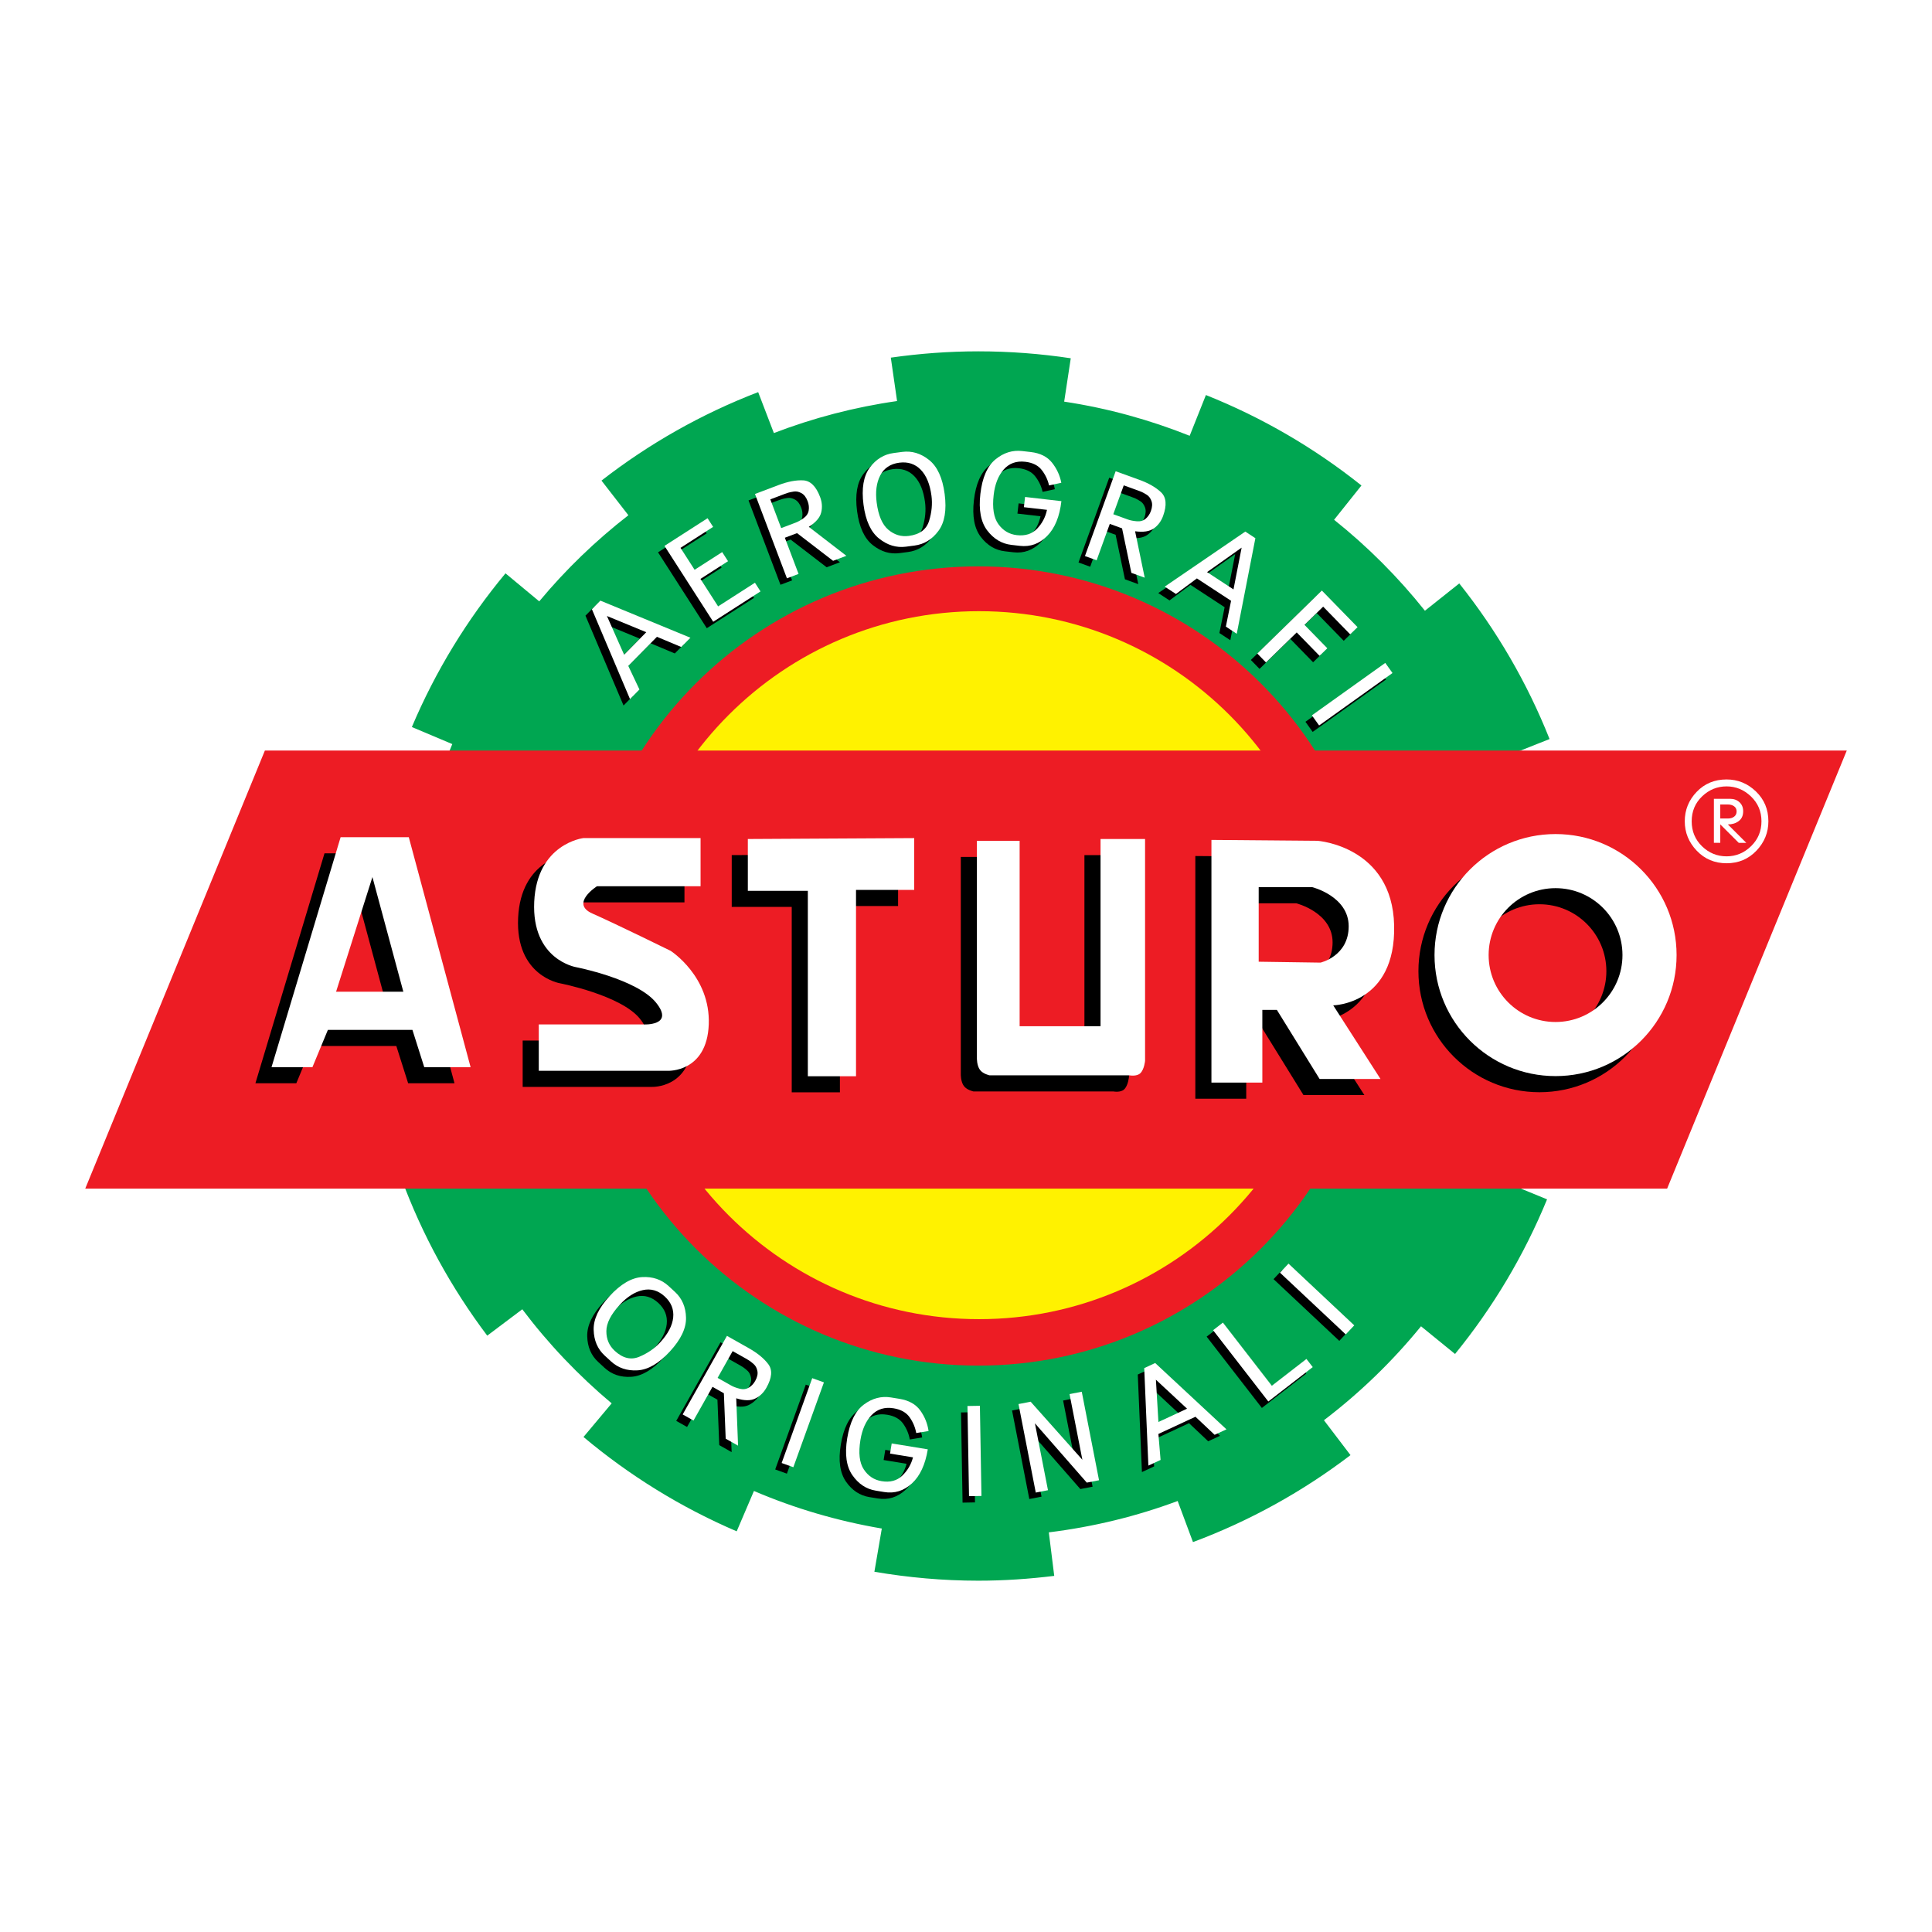 <?xml version="1.0" encoding="utf-8"?>
<!-- Generator: Adobe Illustrator 13.0.0, SVG Export Plug-In . SVG Version: 6.00 Build 14948)  -->
<!DOCTYPE svg PUBLIC "-//W3C//DTD SVG 1.0//EN" "http://www.w3.org/TR/2001/REC-SVG-20010904/DTD/svg10.dtd">
<svg version="1.0" id="Layer_1" xmlns="http://www.w3.org/2000/svg" xmlns:xlink="http://www.w3.org/1999/xlink" x="0px" y="0px"
	 width="192.756px" height="192.756px" viewBox="0 0 192.756 192.756" enable-background="new 0 0 192.756 192.756"
	 xml:space="preserve">
<g>
	<polygon fill-rule="evenodd" clip-rule="evenodd" fill="#FFFFFF" points="0,0 192.756,0 192.756,192.756 0,192.756 0,0 	"/>
	<path fill-rule="evenodd" clip-rule="evenodd" fill="#00A651" d="M150.533,75.35l4.067-1.616
		c-2.241-5.634-5.289-10.856-9.009-15.525l-3.425,2.724c-2.672-3.354-5.712-6.398-9.064-9.074l2.729-3.421
		c-4.666-3.725-9.884-6.779-15.517-9.025l-1.62,4.065c-3.975-1.586-8.163-2.749-12.521-3.407l0.657-4.326
		c-3.008-0.454-6.086-0.692-9.221-0.692c-2.966,0-5.878,0.222-8.732,0.629l0.624,4.331c-4.27,0.609-8.382,1.693-12.291,3.194
		l-1.567-4.085c-5.665,2.175-10.921,5.164-15.632,8.827l2.683,3.456c-3.265,2.538-6.252,5.415-8.894,8.593l-3.367-2.796
		c-3.819,4.593-6.983,9.751-9.341,15.333l4.033,1.702c-2.875,6.807-4.466,14.288-4.466,22.142c0,6.892,1.225,13.496,3.467,19.611
		l-4.109,1.506c2.09,5.699,5.005,10.998,8.595,15.762l3.497-2.631c2.607,3.457,5.603,6.605,8.917,9.387l-2.811,3.354
		c4.576,3.842,9.716,7.027,15.285,9.412l1.721-4.025c4.034,1.727,8.309,2.99,12.757,3.748l-0.74,4.312
		c3.373,0.576,6.834,0.891,10.371,0.891c2.566,0,5.088-0.176,7.572-0.48l-0.54-4.342c4.465-0.551,8.771-1.607,12.855-3.129
		l1.527,4.1c5.688-2.119,10.971-5.061,15.716-8.676l-2.65-3.482c3.587-2.734,6.84-5.879,9.687-9.373l3.394,2.764
		c3.772-4.629,6.877-9.82,9.181-15.428l-4.05-1.662c2.739-6.666,4.259-13.963,4.259-21.617
		C154.56,88.948,153.122,81.858,150.533,75.35L150.533,75.35z"/>
	<path fill-rule="evenodd" clip-rule="evenodd" fill="#ED1C24" d="M137.479,96.378c0,22.02-17.85,39.87-39.869,39.87
		c-22.02,0-39.87-17.85-39.87-39.87c0-22.021,17.851-39.871,39.87-39.871C119.629,56.508,137.479,74.358,137.479,96.378
		L137.479,96.378z"/>
	<path fill-rule="evenodd" clip-rule="evenodd" fill="#FFF200" d="M132.998,96.295c0,19.505-15.812,35.318-35.317,35.318
		c-19.505,0-35.317-15.812-35.317-35.318c0-19.505,15.812-35.317,35.317-35.317C117.186,60.978,132.998,76.791,132.998,96.295
		L132.998,96.295z"/>
	<polygon fill-rule="evenodd" clip-rule="evenodd" fill="#ED1C24" points="184.252,74.884 26.427,74.884 8.504,118.59 
		166.329,118.59 184.252,74.884 	"/>
	<path fill-rule="evenodd" clip-rule="evenodd" d="M61.625,65.964l-1.715-3.863l3.926,1.618L61.625,65.964L61.625,65.964
		L61.625,65.964z M64.901,64.177l2.424,1.017l0.916-0.925l-8.984-3.702l-0.845,0.858l3.8,8.964l0.941-0.958l-1.113-2.352
		L64.901,64.177L64.901,64.177z"/>
	<path fill-rule="evenodd" clip-rule="evenodd" fill="#FFFFFF" d="M62.268,65.321l-1.715-3.863l3.926,1.618L62.268,65.321
		L62.268,65.321L62.268,65.321z M65.543,63.534l2.424,1.018l0.916-0.925L59.9,59.925l-0.845,0.858l3.801,8.964l0.941-0.958
		l-1.113-2.351L65.543,63.534L65.543,63.534z"/>
	<polygon fill-rule="evenodd" clip-rule="evenodd" points="70.506,53.209 67.252,55.3 68.659,57.491 71.41,55.724 71.994,56.633 
		69.243,58.4 71.004,61.142 74.678,58.782 75.233,59.647 70.516,62.676 65.653,55.106 69.951,52.345 70.506,53.209 	"/>
	<polygon fill-rule="evenodd" clip-rule="evenodd" fill="#FFFFFF" points="71.149,52.567 67.895,54.658 69.301,56.848 
		72.052,55.082 72.636,55.991 69.885,57.757 71.646,60.499 75.321,58.14 75.876,59.004 71.158,62.034 66.295,54.463 70.594,51.703 
		71.149,52.567 	"/>
	<path fill-rule="evenodd" clip-rule="evenodd" d="M76.211,50.466l1.144-0.433l0.28-0.106c0.14-0.053,0.268-0.097,0.384-0.131
		c0.116-0.035,0.295-0.071,0.539-0.11c0.243-0.039,0.497,0.014,0.761,0.16c0.264,0.145,0.47,0.413,0.618,0.802
		c0.119,0.312,0.152,0.62,0.104,0.924c-0.049,0.304-0.218,0.559-0.504,0.766c-0.287,0.207-0.55,0.355-0.791,0.447l-0.327,0.124
		l-1.12,0.424L76.211,50.466L76.211,50.466L76.211,50.466z M78.878,53.833l3.597,2.764l1.325-0.501l-3.746-2.888
		c0.7-0.451,1.112-0.931,1.235-1.438s0.087-1.021-0.11-1.54c-0.405-1.069-0.966-1.623-1.685-1.661
		c-0.717-0.038-1.543,0.12-2.478,0.474l-2.335,0.885l3.188,8.415l1.16-0.439l-1.368-3.611L78.878,53.833L78.878,53.833z"/>
	<path fill-rule="evenodd" clip-rule="evenodd" fill="#FFFFFF" d="M76.854,49.823l1.144-0.433l0.28-0.106
		c0.139-0.052,0.267-0.097,0.384-0.132c0.115-0.034,0.294-0.071,0.539-0.11c0.243-0.039,0.496,0.014,0.76,0.159
		c0.264,0.146,0.47,0.413,0.618,0.803c0.118,0.312,0.153,0.62,0.104,0.924c-0.049,0.304-0.218,0.56-0.504,0.766
		c-0.287,0.207-0.55,0.355-0.791,0.447l-0.328,0.124l-1.12,0.424L76.854,49.823L76.854,49.823L76.854,49.823z M79.521,53.19
		l3.597,2.764l1.325-0.501l-3.746-2.888c0.7-0.451,1.112-0.931,1.235-1.438s0.087-1.021-0.11-1.54
		c-0.404-1.069-0.966-1.623-1.684-1.661c-0.718-0.038-1.543,0.12-2.478,0.474l-2.335,0.885l3.188,8.415l1.16-0.439l-1.368-3.611
		L79.521,53.19L79.521,53.19z"/>
	<path fill-rule="evenodd" clip-rule="evenodd" d="M87.987,53.496c-0.605-0.51-0.994-1.414-1.163-2.712
		c-0.14-1.075-0.021-1.978,0.355-2.708c0.377-0.73,1.009-1.153,1.897-1.27c0.863-0.112,1.576,0.121,2.141,0.699
		c0.564,0.578,0.922,1.446,1.074,2.604c0.105,0.81,0.025,1.644-0.238,2.503c-0.265,0.858-0.939,1.359-2.024,1.5
		C89.273,54.21,88.592,54.005,87.987,53.496L87.987,53.496L87.987,53.496z M87.073,54.382c0.832,0.659,1.721,0.927,2.669,0.803
		l0.42-0.055l0.433-0.056c0.964-0.126,1.76-0.612,2.387-1.457c0.627-0.846,0.837-2.073,0.626-3.682
		c-0.21-1.609-0.729-2.744-1.557-3.403s-1.72-0.927-2.676-0.803l-0.433,0.057l-0.42,0.055c-0.964,0.126-1.76,0.612-2.387,1.457
		c-0.627,0.846-0.835,2.077-0.625,3.694C85.72,52.593,86.241,53.723,87.073,54.382L87.073,54.382z"/>
	<path fill-rule="evenodd" clip-rule="evenodd" fill="#FFFFFF" d="M88.629,52.853c-0.605-0.51-0.994-1.414-1.163-2.712
		c-0.14-1.075-0.021-1.978,0.355-2.708c0.377-0.73,1.009-1.153,1.897-1.27c0.863-0.112,1.576,0.121,2.141,0.698
		c0.564,0.579,0.922,1.446,1.074,2.604c0.105,0.811,0.026,1.645-0.238,2.503c-0.264,0.859-0.939,1.359-2.024,1.5
		C89.916,53.568,89.235,53.363,88.629,52.853L88.629,52.853L88.629,52.853z M87.715,53.74c0.832,0.659,1.722,0.927,2.669,0.803
		l0.42-0.055l0.433-0.057c0.963-0.125,1.759-0.611,2.386-1.457c0.627-0.846,0.837-2.073,0.626-3.682
		c-0.209-1.608-0.728-2.744-1.556-3.403s-1.72-0.927-2.676-0.803l-0.433,0.057l-0.42,0.055c-0.964,0.126-1.76,0.611-2.387,1.457
		c-0.627,0.846-0.835,2.077-0.625,3.694C86.363,51.951,86.883,53.081,87.715,53.74L87.715,53.74z"/>
	<path fill-rule="evenodd" clip-rule="evenodd" d="M104.021,49.074c-0.127-0.562-0.371-1.076-0.731-1.539
		c-0.359-0.463-0.908-0.737-1.642-0.822c-0.892-0.103-1.608,0.154-2.152,0.771c-0.543,0.618-0.877,1.465-1.002,2.542
		c-0.149,1.301,0.008,2.272,0.473,2.913c0.465,0.642,1.077,1.005,1.836,1.093c0.85,0.098,1.526-0.119,2.031-0.65
		c0.505-0.532,0.831-1.156,0.98-1.873l-2.304-0.267l0.117-1.02l3.625,0.418c-0.179,1.538-0.652,2.696-1.424,3.474
		c-0.771,0.778-1.677,1.108-2.717,0.987l-0.433-0.05l-0.422-0.049c-0.949-0.109-1.747-0.584-2.395-1.426
		c-0.646-0.841-0.878-2.063-0.693-3.667c0.187-1.62,0.688-2.764,1.502-3.433c0.813-0.668,1.703-0.947,2.67-0.835l0.42,0.048
		l0.435,0.05c0.941,0.108,1.649,0.464,2.123,1.063c0.476,0.6,0.783,1.269,0.925,2.006L104.021,49.074L104.021,49.074z"/>
	<path fill-rule="evenodd" clip-rule="evenodd" fill="#FFFFFF" d="M104.665,48.431c-0.128-0.562-0.371-1.075-0.731-1.538
		s-0.908-0.737-1.643-0.822c-0.891-0.103-1.608,0.154-2.151,0.771c-0.544,0.618-0.877,1.464-1.002,2.542
		c-0.149,1.301,0.008,2.272,0.473,2.914s1.077,1.005,1.835,1.093c0.851,0.098,1.527-0.119,2.032-0.65
		c0.505-0.532,0.831-1.157,0.98-1.873l-2.304-0.266l0.117-1.02L105.896,50c-0.178,1.538-0.651,2.696-1.423,3.474
		c-0.771,0.778-1.678,1.107-2.717,0.987l-0.433-0.05l-0.422-0.049c-0.949-0.109-1.747-0.585-2.396-1.426
		c-0.646-0.841-0.877-2.063-0.692-3.667c0.188-1.621,0.688-2.764,1.501-3.433c0.813-0.668,1.703-0.946,2.67-0.835l0.421,0.048
		l0.435,0.05c0.94,0.109,1.648,0.463,2.123,1.063c0.475,0.6,0.782,1.269,0.924,2.006L104.665,48.431L104.665,48.431z"/>
	<path fill-rule="evenodd" clip-rule="evenodd" d="M111.475,49.065l1.15,0.416l0.281,0.102c0.14,0.051,0.267,0.101,0.377,0.149
		c0.111,0.049,0.271,0.139,0.48,0.268c0.209,0.129,0.367,0.334,0.473,0.617c0.106,0.282,0.089,0.619-0.054,1.011
		c-0.113,0.314-0.288,0.57-0.524,0.769c-0.234,0.199-0.528,0.283-0.881,0.252c-0.351-0.029-0.648-0.088-0.891-0.176l-0.328-0.119
		l-1.127-0.408L111.475,49.065L111.475,49.065L111.475,49.065z M111.305,53.356l0.93,4.441l1.33,0.482l-0.96-4.631
		c0.825,0.114,1.449,0.018,1.873-0.286c0.425-0.304,0.73-0.718,0.921-1.24c0.388-1.074,0.322-1.86-0.196-2.356
		c-0.521-0.497-1.249-0.915-2.189-1.255l-2.348-0.85l-3.063,8.46l1.166,0.422l1.313-3.631L111.305,53.356L111.305,53.356z"/>
	<path fill-rule="evenodd" clip-rule="evenodd" fill="#FFFFFF" d="M112.117,48.423l1.15,0.416l0.281,0.102
		c0.141,0.051,0.268,0.101,0.378,0.149c0.11,0.049,0.27,0.139,0.48,0.268c0.209,0.129,0.367,0.335,0.473,0.617
		c0.106,0.282,0.088,0.619-0.055,1.011c-0.112,0.314-0.288,0.57-0.523,0.769c-0.235,0.199-0.529,0.283-0.881,0.252
		c-0.351-0.029-0.649-0.088-0.892-0.176l-0.328-0.119l-1.127-0.408L112.117,48.423L112.117,48.423L112.117,48.423z M111.948,52.714
		l0.929,4.44l1.331,0.481l-0.96-4.63c0.824,0.113,1.449,0.018,1.873-0.287c0.424-0.304,0.73-0.717,0.92-1.239
		c0.389-1.075,0.323-1.861-0.196-2.357c-0.521-0.497-1.248-0.916-2.188-1.255l-2.348-0.851l-3.063,8.461l1.165,0.422l1.314-3.631
		L111.948,52.714L111.948,52.714z"/>
	<path fill-rule="evenodd" clip-rule="evenodd" d="M119.785,57.723l3.45-2.442l-0.814,4.168L119.785,57.723L119.785,57.723
		L119.785,57.723z M122.182,60.583l-0.521,2.576l1.087,0.716l1.86-9.537l-1.007-0.66l-8.04,5.492l1.124,0.734l2.087-1.554
		L122.182,60.583L122.182,60.583z"/>
	<path fill-rule="evenodd" clip-rule="evenodd" fill="#FFFFFF" d="M120.429,57.08l3.449-2.442l-0.813,4.168L120.429,57.08
		L120.429,57.08L120.429,57.08z M122.825,59.941l-0.521,2.576l1.087,0.716l1.859-9.537l-1.007-0.66l-8.039,5.492l1.123,0.734
		l2.087-1.554L122.825,59.941L122.825,59.941z"/>
	<polygon fill-rule="evenodd" clip-rule="evenodd" points="134.064,63.931 131.368,61.167 129.505,62.986 131.782,65.321 
		131.009,66.075 128.731,63.74 125.664,66.734 124.798,65.846 131.238,59.563 134.8,63.213 134.064,63.931 	"/>
	<polygon fill-rule="evenodd" clip-rule="evenodd" fill="#FFFFFF" points="134.708,63.288 132.012,60.525 130.148,62.343 
		132.426,64.678 131.652,65.433 129.374,63.098 126.307,66.091 125.441,65.204 131.882,58.92 135.443,62.571 134.708,63.288 	"/>
	<polygon fill-rule="evenodd" clip-rule="evenodd" points="130.244,72.013 137.565,66.782 138.286,67.791 130.965,73.022 
		130.244,72.013 	"/>
	<polygon fill-rule="evenodd" clip-rule="evenodd" fill="#FFFFFF" points="130.888,71.37 138.209,66.139 138.93,67.148 
		131.608,72.379 130.888,71.37 	"/>
	<path fill-rule="evenodd" clip-rule="evenodd" d="M59.854,133.455c0.002-0.793,0.447-1.67,1.334-2.633
		c0.735-0.797,1.503-1.285,2.306-1.465c0.802-0.18,1.533,0.033,2.191,0.641c0.64,0.59,0.918,1.287,0.837,2.092
		c-0.081,0.803-0.518,1.635-1.309,2.494c-0.553,0.602-1.245,1.074-2.073,1.424c-0.828,0.348-1.645,0.15-2.449-0.59
		C60.13,134.9,59.851,134.246,59.854,133.455L59.854,133.455L59.854,133.455z M58.587,133.322c0.027,1.061,0.393,1.916,1.096,2.562
		l0.312,0.287l0.321,0.297c0.715,0.658,1.597,0.959,2.648,0.896c1.051-0.061,2.126-0.688,3.226-1.881
		c1.099-1.193,1.637-2.32,1.611-3.379c-0.024-1.059-0.391-1.914-1.1-2.566l-0.321-0.295l-0.312-0.289
		c-0.715-0.658-1.598-0.957-2.649-0.896c-1.051,0.062-2.129,0.691-3.234,1.891C59.092,131.137,58.559,132.262,58.587,133.322
		L58.587,133.322z"/>
	<path fill-rule="evenodd" clip-rule="evenodd" fill="#FFFFFF" d="M60.497,132.811c0.002-0.791,0.447-1.668,1.334-2.631
		c0.734-0.799,1.503-1.287,2.305-1.465c0.802-0.18,1.533,0.033,2.191,0.641c0.64,0.59,0.919,1.287,0.837,2.092
		c-0.081,0.803-0.518,1.635-1.309,2.494c-0.554,0.6-1.245,1.074-2.073,1.422s-1.645,0.152-2.449-0.59
		C60.773,134.258,60.493,133.604,60.497,132.811L60.497,132.811L60.497,132.811z M59.229,132.678
		c0.028,1.062,0.393,1.918,1.096,2.564l0.312,0.287l0.321,0.295c0.715,0.658,1.597,0.959,2.648,0.896
		c1.051-0.061,2.126-0.688,3.226-1.881s1.637-2.318,1.612-3.377s-0.392-1.914-1.101-2.566l-0.321-0.297l-0.312-0.287
		c-0.715-0.658-1.598-0.957-2.649-0.896c-1.051,0.062-2.129,0.691-3.234,1.891C59.734,130.494,59.202,131.617,59.229,132.678
		L59.229,132.678z"/>
	<path fill-rule="evenodd" clip-rule="evenodd" d="M72.455,135.443l1.065,0.602l0.262,0.146c0.13,0.072,0.245,0.143,0.347,0.209
		c0.101,0.068,0.244,0.182,0.43,0.344s0.307,0.391,0.365,0.686c0.058,0.297-0.016,0.625-0.22,0.988
		c-0.164,0.291-0.378,0.516-0.643,0.672c-0.266,0.156-0.569,0.191-0.912,0.104c-0.342-0.088-0.625-0.193-0.85-0.32l-0.304-0.172
		l-1.043-0.588L72.455,135.443L72.455,135.443L72.455,135.443z M71.579,139.648l0.182,4.533l1.234,0.695l-0.183-4.727
		c0.794,0.248,1.426,0.258,1.895,0.027c0.468-0.23,0.839-0.586,1.111-1.07c0.561-0.996,0.626-1.781,0.196-2.357
		c-0.43-0.576-1.08-1.109-1.951-1.6l-2.176-1.227l-4.418,7.84l1.08,0.607l1.896-3.363L71.579,139.648L71.579,139.648z"/>
	<path fill-rule="evenodd" clip-rule="evenodd" fill="#FFFFFF" d="M73.097,134.801l1.065,0.6l0.262,0.146
		c0.13,0.074,0.245,0.145,0.347,0.211c0.101,0.066,0.244,0.182,0.43,0.342c0.186,0.164,0.307,0.393,0.365,0.688
		s-0.016,0.625-0.22,0.988c-0.164,0.291-0.378,0.516-0.643,0.672c-0.266,0.156-0.569,0.191-0.911,0.104s-0.625-0.193-0.85-0.322
		l-0.304-0.172l-1.043-0.586L73.097,134.801L73.097,134.801L73.097,134.801z M72.221,139.006l0.182,4.531l1.234,0.697l-0.183-4.727
		c0.794,0.248,1.426,0.258,1.895,0.027c0.468-0.23,0.839-0.588,1.111-1.07c0.561-0.998,0.627-1.781,0.196-2.357
		c-0.43-0.576-1.081-1.109-1.952-1.6l-2.176-1.227l-4.417,7.838l1.08,0.609l1.896-3.363L72.221,139.006L72.221,139.006z"/>
	<polygon fill-rule="evenodd" clip-rule="evenodd" points="77.343,146.607 80.393,138.143 81.56,138.564 78.509,147.027 
		77.343,146.607 	"/>
	<polygon fill-rule="evenodd" clip-rule="evenodd" fill="#FFFFFF" points="77.985,145.965 81.036,137.5 82.203,137.92 
		79.152,146.385 77.985,145.965 	"/>
	<path fill-rule="evenodd" clip-rule="evenodd" d="M90.77,143.617c-0.1-0.568-0.32-1.092-0.657-1.57
		c-0.338-0.48-0.872-0.779-1.601-0.898c-0.885-0.146-1.614,0.076-2.186,0.668c-0.573,0.592-0.946,1.422-1.122,2.49
		c-0.211,1.293-0.101,2.27,0.334,2.934c0.435,0.662,1.028,1.055,1.782,1.178c0.844,0.139,1.531-0.045,2.06-0.553
		s0.886-1.115,1.069-1.824l-2.29-0.375l0.166-1.014l3.6,0.59c-0.25,1.527-0.779,2.662-1.586,3.404
		c-0.808,0.74-1.728,1.025-2.761,0.855l-0.431-0.07l-0.417-0.068c-0.943-0.154-1.717-0.666-2.324-1.537
		c-0.606-0.871-0.78-2.104-0.519-3.695c0.264-1.611,0.817-2.73,1.662-3.359s1.747-0.863,2.707-0.707l0.418,0.068l0.431,0.07
		c0.935,0.154,1.625,0.541,2.071,1.164c0.446,0.621,0.721,1.303,0.827,2.047L90.77,143.617L90.77,143.617z"/>
	<path fill-rule="evenodd" clip-rule="evenodd" fill="#FFFFFF" d="M91.412,142.975c-0.1-0.568-0.32-1.092-0.657-1.57
		c-0.338-0.48-0.872-0.781-1.602-0.9c-0.885-0.145-1.614,0.078-2.186,0.67c-0.573,0.59-0.946,1.42-1.122,2.49
		c-0.212,1.293-0.101,2.27,0.333,2.932c0.434,0.664,1.028,1.057,1.782,1.18c0.844,0.139,1.531-0.045,2.06-0.553
		c0.528-0.508,0.886-1.115,1.069-1.824l-2.29-0.375l0.166-1.014l3.6,0.59c-0.25,1.527-0.779,2.662-1.586,3.402
		c-0.808,0.74-1.728,1.027-2.761,0.857l-0.43-0.07l-0.418-0.07c-0.943-0.152-1.717-0.666-2.325-1.537
		c-0.606-0.869-0.779-2.102-0.518-3.695c0.264-1.609,0.818-2.729,1.662-3.357c0.845-0.629,1.747-0.865,2.707-0.707l0.418,0.068
		l0.431,0.07c0.935,0.154,1.625,0.541,2.071,1.162c0.445,0.621,0.721,1.305,0.827,2.049L91.412,142.975L91.412,142.975z"/>
	<polygon fill-rule="evenodd" clip-rule="evenodd" points="96.036,149.918 95.882,140.92 97.121,140.9 97.275,149.895 
		96.036,149.918 	"/>
	<polygon fill-rule="evenodd" clip-rule="evenodd" fill="#FFFFFF" points="96.679,149.273 96.524,140.277 97.765,140.256 
		97.919,149.252 96.679,149.273 	"/>
	<polygon fill-rule="evenodd" clip-rule="evenodd" points="103.913,149.32 102.695,149.559 100.973,140.727 102.184,140.49 
		107.345,146.283 106.066,139.732 107.283,139.494 109.007,148.326 107.787,148.564 102.61,142.645 103.913,149.32 	"/>
	<polygon fill-rule="evenodd" clip-rule="evenodd" fill="#FFFFFF" points="104.557,148.678 103.339,148.914 101.616,140.084 
		102.827,139.848 107.988,145.641 106.709,139.09 107.927,138.852 109.65,147.684 108.43,147.922 103.254,142.002 104.557,148.678 	
		"/>
	<path fill-rule="evenodd" clip-rule="evenodd" d="M114.933,142.516l-0.25-4.219l3.108,2.893L114.933,142.516L114.933,142.516
		L114.933,142.516z M118.628,141.99l1.912,1.805l1.183-0.545l-7.114-6.619l-1.093,0.508l0.415,9.729l1.217-0.568l-0.217-2.592
		L118.628,141.99L118.628,141.99z"/>
	<path fill-rule="evenodd" clip-rule="evenodd" fill="#FFFFFF" d="M115.576,141.873l-0.25-4.219l3.107,2.891L115.576,141.873
		L115.576,141.873L115.576,141.873z M119.271,141.348l1.912,1.803l1.182-0.545l-7.113-6.617l-1.093,0.508l0.415,9.727l1.217-0.566
		l-0.218-2.592L119.271,141.348L119.271,141.348z"/>
	<polygon fill-rule="evenodd" clip-rule="evenodd" points="126.248,138.9 129.701,136.227 130.33,137.039 125.897,140.471 
		120.387,133.357 121.367,132.6 126.248,138.9 	"/>
	<polygon fill-rule="evenodd" clip-rule="evenodd" fill="#FFFFFF" points="126.891,138.258 130.344,135.582 130.973,136.395 
		126.54,139.828 121.03,132.715 122.01,131.955 126.891,138.258 	"/>
	<polygon fill-rule="evenodd" clip-rule="evenodd" points="133.622,133.777 127.062,127.619 127.911,126.717 134.471,132.875 
		133.622,133.777 	"/>
	<polygon fill-rule="evenodd" clip-rule="evenodd" fill="#FFFFFF" points="134.265,133.135 127.706,126.977 128.554,126.072 
		135.114,132.23 134.265,133.135 	"/>
	<path fill-rule="evenodd" clip-rule="evenodd" d="M39.178,85.134h-6.802l-6.893,22.942h4.082l1.541-3.717h8.435l1.179,3.717h4.625
		L39.178,85.134L39.178,85.134L39.178,85.134z M31.923,100.549l3.627-11.436l3.084,11.436H31.923L31.923,100.549z"/>
	<path fill-rule="evenodd" clip-rule="evenodd" fill="#FFFFFF" d="M40.785,83.527h-6.802l-6.893,22.944h4.082l1.541-3.719h8.435
		l1.179,3.719h4.625L40.785,83.527L40.785,83.527L40.785,83.527z M33.531,98.943l3.626-11.437l3.084,11.437H33.531L33.531,98.943z"
		/>
	<path fill-rule="evenodd" clip-rule="evenodd" d="M68.289,90.029v-4.805H56.591c0,0-4.625,0.544-4.898,6.348s4.172,6.53,4.172,6.53
		s6.076,1.178,7.98,3.537c1.905,2.357-1.27,2.176-1.27,2.176H52.147v4.625h12.877c0,0,3.9,0.182,4.082-4.625s-3.81-7.346-3.81-7.346
		s-5.532-2.72-7.799-3.718c-2.268-0.998,0.454-2.721,0.454-2.721H68.289L68.289,90.029z"/>
	<path fill-rule="evenodd" clip-rule="evenodd" fill="#FFFFFF" d="M69.896,88.423v-4.806H58.198c0,0-4.625,0.544-4.898,6.348
		s4.172,6.529,4.172,6.529s6.076,1.179,7.98,3.537c1.906,2.357-1.269,2.178-1.269,2.178H53.754v4.625h12.877
		c0,0,3.9,0.182,4.082-4.625c0.182-4.807-3.809-7.347-3.809-7.347s-5.532-2.72-7.799-3.718c-2.267-0.997,0.454-2.721,0.454-2.721
		H69.896L69.896,88.423z"/>
	<polygon fill-rule="evenodd" clip-rule="evenodd" points="73.005,85.314 73.005,90.483 78.991,90.483 78.991,108.984 
		83.798,108.984 83.798,90.393 89.602,90.393 89.602,85.224 73.005,85.314 	"/>
	<polygon fill-rule="evenodd" clip-rule="evenodd" fill="#FFFFFF" points="74.612,83.708 74.612,88.877 80.598,88.877 
		80.598,107.379 85.405,107.379 85.405,88.787 91.209,88.787 91.209,83.617 74.612,83.708 	"/>
	<path fill-rule="evenodd" clip-rule="evenodd" d="M95.859,85.496v21.674c0,0-0.022,0.734,0.306,1.18
		c0.305,0.414,0.965,0.545,0.965,0.545h13.964c0,0,0.702,0.133,1.062-0.205c0.408-0.385,0.48-1.248,0.48-1.248V85.314h-4.443v18.682
		h-8.072v-18.5H95.859L95.859,85.496z"/>
	<path fill-rule="evenodd" clip-rule="evenodd" fill="#FFFFFF" d="M97.466,83.889v21.675c0,0-0.022,0.732,0.306,1.178
		c0.306,0.414,0.965,0.545,0.965,0.545h13.965c0,0,0.701,0.135,1.062-0.205c0.407-0.385,0.48-1.246,0.48-1.246V83.708h-4.443v18.681
		h-8.072v-18.5H97.466L97.466,83.889z"/>
	<path fill-rule="evenodd" clip-rule="evenodd" d="M137.486,93.93c-0.181-7.89-7.618-8.434-7.618-8.434l-10.61-0.091v24.214h5.079
		v-7.254h1.45l4.263,6.891h6.075l-4.716-7.346C131.409,101.91,137.668,101.82,137.486,93.93L137.486,93.93L137.486,93.93z
		 M123.975,97.557V90.12h5.349c0,0,3.629,0.908,3.629,3.9c0,2.992-2.812,3.628-2.812,3.628L123.975,97.557L123.975,97.557z"/>
	<path fill-rule="evenodd" clip-rule="evenodd" fill="#FFFFFF" d="M139.093,92.324c-0.182-7.89-7.618-8.435-7.618-8.435
		l-10.61-0.091v24.213h5.079v-7.254h1.45l4.262,6.891h6.076l-4.716-7.344C133.016,100.305,139.274,100.213,139.093,92.324
		L139.093,92.324L139.093,92.324z M125.58,95.951v-7.438h5.35c0,0,3.629,0.908,3.629,3.9s-2.812,3.628-2.812,3.628L125.58,95.951
		L125.58,95.951z"/>
	<path fill-rule="evenodd" clip-rule="evenodd" d="M153.591,84.821c-6.669,0-12.074,5.404-12.074,12.074
		c0,6.67,5.405,12.076,12.074,12.076s12.076-5.406,12.076-12.076C165.667,90.225,160.26,84.821,153.591,84.821L153.591,84.821
		L153.591,84.821z M153.592,103.57c-3.688,0-6.676-2.988-6.676-6.675c0-3.688,2.988-6.677,6.676-6.677
		c3.687,0,6.676,2.989,6.676,6.677C160.268,100.582,157.278,103.57,153.592,103.57L153.592,103.57z"/>
	<path fill-rule="evenodd" clip-rule="evenodd" fill="#FFFFFF" d="M155.197,83.214c-6.669,0-12.075,5.405-12.075,12.074
		s5.406,12.075,12.075,12.075s12.076-5.406,12.076-12.075S161.866,83.214,155.197,83.214L155.197,83.214L155.197,83.214z
		 M155.198,101.965c-3.688,0-6.677-2.99-6.677-6.676c0-3.688,2.989-6.677,6.677-6.677c3.687,0,6.676,2.989,6.676,6.677
		C161.874,98.975,158.885,101.965,155.198,101.965L155.198,101.965z"/>
	<path fill-rule="evenodd" clip-rule="evenodd" fill="#FFFFFF" d="M169.812,84.434c-0.688-0.669-1.032-1.5-1.032-2.494
		c0-0.994,0.347-1.822,1.04-2.486c0.692-0.664,1.507-0.996,2.441-0.996c0.924,0,1.735,0.334,2.433,1.003s1.048,1.496,1.048,2.479
		c0,0.984-0.347,1.812-1.04,2.486c-0.693,0.674-1.507,1.011-2.44,1.011C171.316,85.437,170.5,85.102,169.812,84.434L169.812,84.434
		L169.812,84.434z M169.282,84.874c0.798,0.835,1.789,1.253,2.979,1.253c1.188,0,2.181-0.417,2.978-1.253
		c0.795-0.836,1.193-1.813,1.193-2.935c0-1.189-0.415-2.183-1.245-2.978c-0.83-0.796-1.806-1.195-2.926-1.195
		c-1.199,0-2.194,0.413-2.985,1.239c-0.791,0.826-1.187,1.804-1.187,2.934C168.089,83.061,168.487,84.038,169.282,84.874
		L169.282,84.874L169.282,84.874z M173.474,84.09l0.758,0.005l-1.843-1.842c0.426,0,0.786-0.111,1.083-0.333
		s0.444-0.549,0.444-0.982c0-0.374-0.122-0.674-0.369-0.901c-0.246-0.226-0.56-0.34-0.944-0.34h-1.608v4.393h0.637v-1.842
		L173.474,84.09L173.474,84.09L173.474,84.09z M171.631,80.264h0.763c0.248,0,0.453,0.06,0.62,0.181
		c0.164,0.12,0.248,0.291,0.248,0.511c0,0.221-0.082,0.394-0.244,0.519c-0.163,0.126-0.371,0.188-0.624,0.188h-0.763V80.264
		L171.631,80.264z"/>
</g>
</svg>
